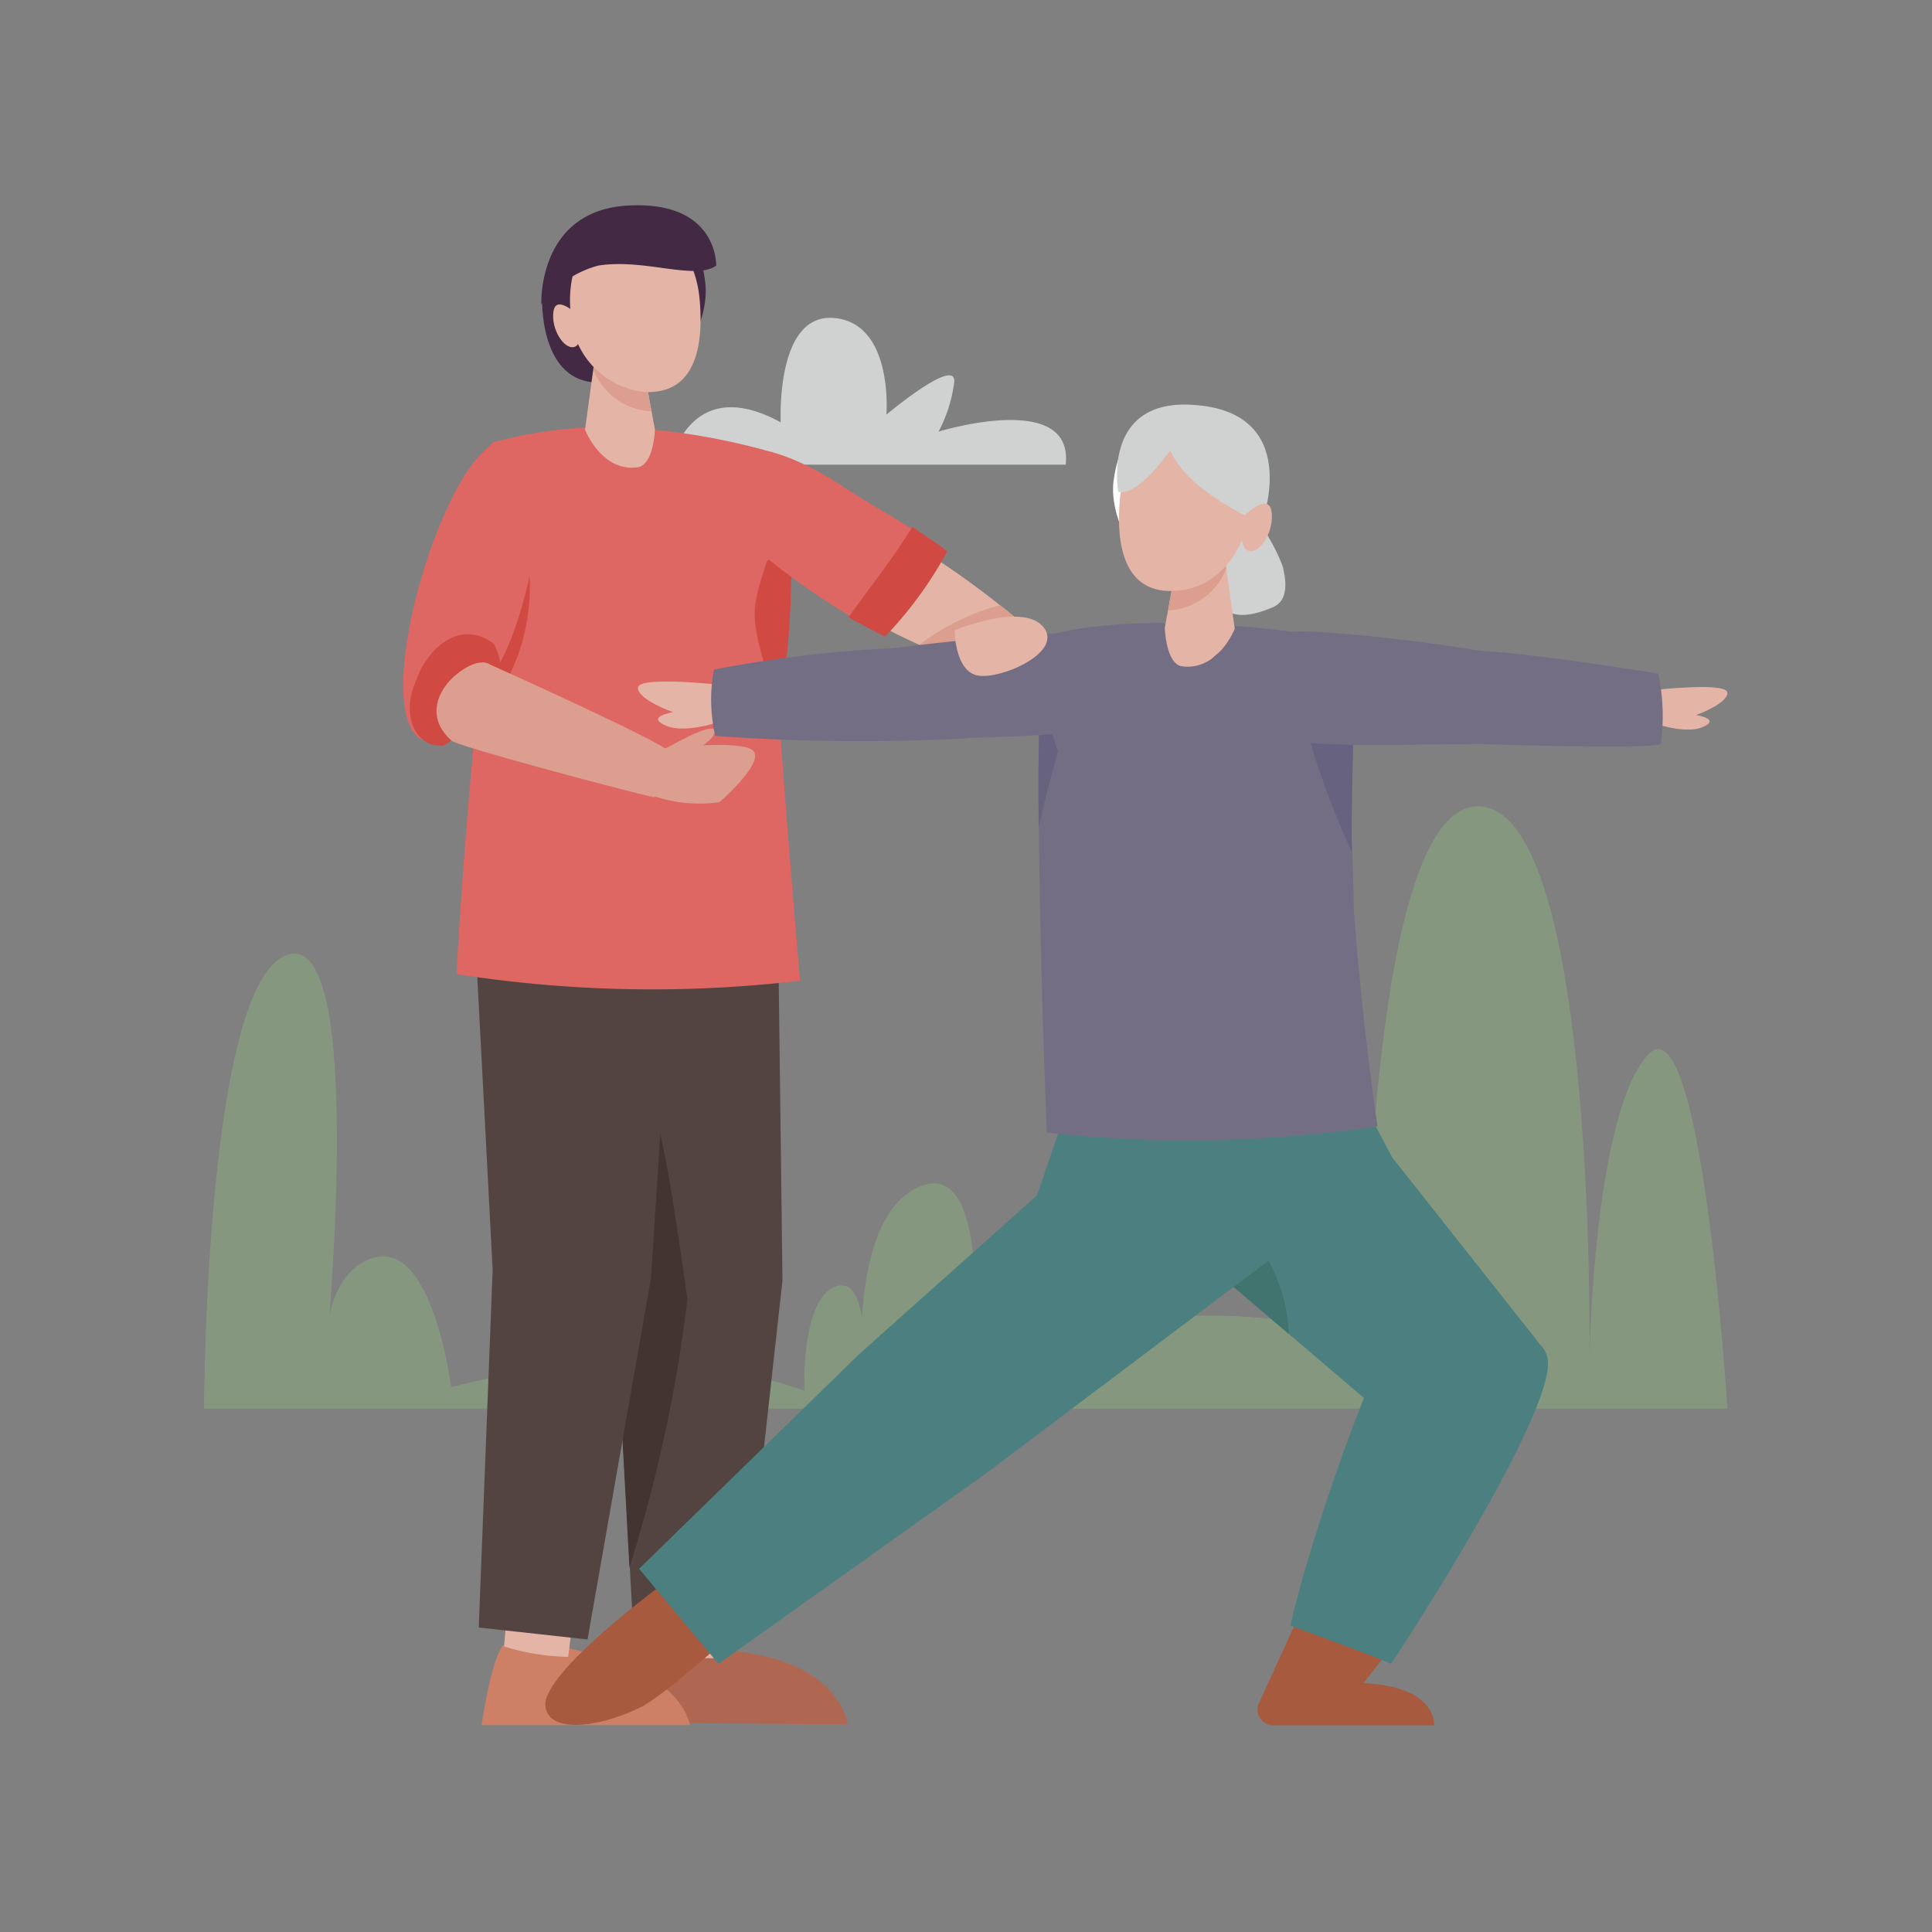 <svg id="layer" xmlns="http://www.w3.org/2000/svg" viewBox="0 0 100 100"><rect x="0" y="0" width="100" height="100" fill="#808080" stroke="none"/><defs><style>.cls-1{fill:none;}.cls-2{fill:#869780;}.cls-3{fill:#d0d1d1;}.cls-4{fill:#b06751;}.cls-5{fill:#e4b5a7;}.cls-6{fill:#544441;}.cls-7{fill:#423431;}.cls-8{fill:#ce8067;}.cls-9{fill:#de6763;}.cls-10{fill:#d04943;}.cls-11{fill:#432944;}.cls-12{fill:#db9e8f;}.cls-13{fill:#a85a3e;}.cls-14{fill:#4c8080;}.cls-15{fill:#42746f;}.cls-16{fill:#746e84;}.cls-17{fill:#666280;}.cls-18{fill:#fff;}</style></defs><rect class="cls-1" width="100" height="100"/><path class="cls-2" d="M10.15,73.05H89s-1.34-21.46-4.14-18.29-3,15.67-3,15.67.38-28-5.6-28.55-6,27.43-6,27.43S57.27,65.4,49.81,72.49c0,0,1.49-12.32-2.43-11s-3.17,10.07-3.17,10.07.56-5.41-1.31-4.85-1.68,5.41-1.68,5.41-7.46-3-18.28-.18c0,0-.94-7.47-3.92-6.72S16.41,71,16.41,71s2.26-22.57-1.87-21.46C10.21,50.7,10.15,73.05,10.15,73.05Z" transform="translate(0.41 -0.14)"/><path class="cls-3" d="M54.75,24.19H34.27S35.22,19.38,40,22c0,0-.29-5.69,2.78-5.4s2.69,5,2.69,5,3.65-3.06,3.51-1.67a7.49,7.49,0,0,1-.81,2.55S55.17,20.32,54.75,24.19Z" transform="translate(0.41 -0.14)"/><path class="cls-4" d="M33.69,85.56a14.62,14.62,0,0,0-1,3.74l10.78.1s-.29-2.57-4.22-3.52l-2.17-.42S33.71,85.5,33.69,85.56Z" transform="translate(0.41 -0.14)"/><path class="cls-5" d="M33.87,78l-.12,7.66a11.76,11.76,0,0,0,3.36.29l.45-8.06Z" transform="translate(0.41 -0.14)"/><polygon class="cls-6" points="30.94 49.88 31.88 68.11 32.79 84.59 38.45 84.81 40.5 66.28 40.3 50.2 30.94 49.88"/><path class="cls-7" d="M31.46,68.24l-.4-15.65c2.37,2.65,3,7,4.11,14.8a76.14,76.14,0,0,1-3,13.88Z" transform="translate(0.41 -0.14)"/><path class="cls-8" d="M25.62,85.3c-.65.89-1.1,4.13-1.1,4.13H35.3S35,87.24,31.18,86L29,85.44S25.64,85.24,25.62,85.3Z" transform="translate(0.41 -0.14)"/><path class="cls-5" d="M26.34,77.74l-.66,7.62A12,12,0,0,0,29,85.9l1-8Z" transform="translate(0.41 -0.14)"/><polygon class="cls-6" points="24.65 49.53 25.5 65.73 24.78 84.24 30.41 84.86 33.69 66.19 34.71 50.47 24.65 49.53"/><path class="cls-9" d="M39.1,23.42A34.57,34.57,0,0,0,32,22.27a22.14,22.14,0,0,0-6.86.76c-1.18.7-1.24,5.17-.92,14.44-.74,7.66-1,13.09-1,13.09A65.36,65.36,0,0,0,41,50.9s-.49-5.57-1-12.49C39.94,31.17,40.28,24.45,39.1,23.42Z" transform="translate(0.41 -0.14)"/><path class="cls-10" d="M40,36.49h0a44.59,44.59,0,0,0,.55-7c.14-4.71.06-1-1.26-.32-.73,2.29-.88,2.68-.2,5.13A15.13,15.13,0,0,1,40,36.49Z" transform="translate(0.41 -0.14)"/><path class="cls-10" d="M25.94,24.93A60.85,60.85,0,0,0,25,36.71C27.86,32.65,27.2,28.52,25.94,24.93Z" transform="translate(0.41 -0.14)"/><path class="cls-11" d="M27.65,15.46s-.19,3.89,2.33,4.42c1.32.27,2.52-.12,2.7-1.42a9.47,9.47,0,0,0-1.56-6Z" transform="translate(0.41 -0.14)"/><path class="cls-9" d="M25.43,23s3-.09,1.77,6.05-2.9,6.82-2.9,6.82c-.23.41-2.74,2.95-2.73,2.6C18.52,37.44,22.4,23.91,25.43,23Z" transform="translate(0.41 -0.14)"/><path class="cls-10" d="M21.16,35.29c-.93,2,.11,3.53,1.22,3.43.13.33,3-2.25,3.08-2.73a3.62,3.62,0,0,0-.31-2.53C23.29,32.07,21.63,33.91,21.16,35.29Z" transform="translate(0.41 -0.14)"/><path class="cls-5" d="M29.87,22.38s.85,2.19,2.71,1.95c.85-.11.91-1.95.91-1.95l-.68-3.69-2.45.12Z" transform="translate(0.41 -0.14)"/><path class="cls-12" d="M33.31,21.43l-.5-2.74-2.45.12-.06.45A3.38,3.38,0,0,0,33.31,21.43Z" transform="translate(0.41 -0.14)"/><path class="cls-5" d="M36.87,25.47s1.54-1.61,6.93,1.12a46,46,0,0,1,8.33,5.51c.17.68-3.24,2.08-3.78,1.92C47.17,33.6,36.67,28.8,36.87,25.47Z" transform="translate(0.41 -0.14)"/><path class="cls-12" d="M47.18,33.51c.57.27,1,.44,1.17.51.54.16,3.95-1.24,3.78-1.92,0,0-.28-.25-.78-.64A12.22,12.22,0,0,0,47.18,33.51Z" transform="translate(0.41 -0.14)"/><path class="cls-9" d="M43.22,25.32c-5.14-3.39-7.31-1.54-7.31-1.54C35.26,26.86,42,31.23,45.27,33a38.12,38.12,0,0,0,3-4.36C47,27.47,45.17,26.61,43.22,25.32Z" transform="translate(0.41 -0.14)"/><path class="cls-10" d="M43.51,32.09c.53.31,1.46.78,1.89,1a20.35,20.35,0,0,0,3.22-4.41c-.45-.38-1.26-.87-1.8-1.28C45.85,29,44.56,30.61,43.51,32.09Z" transform="translate(0.41 -0.14)"/><path class="cls-11" d="M34.58,12.11S32.63,12.23,33,15s.41,3.62,1.28,3.68,2-2.14,1.82-3.85C35.8,12.13,34.58,12.11,34.58,12.11Z" transform="translate(0.41 -0.14)"/><path class="cls-5" d="M35.8,15.61c.23,2.48-.23,5-2.92,4.81a4.29,4.29,0,0,1-3.76-4.18c-.23-2.49,1.08-4.64,2.92-4.81S35.57,13.13,35.8,15.61Z" transform="translate(0.41 -0.14)"/><path class="cls-5" d="M29.56,16.5s-1.17-1.16-1.32-.26.53,2,1.07,1.86S29.56,16.5,29.56,16.5Z" transform="translate(0.41 -0.14)"/><path class="cls-11" d="M27.61,15.89a5.47,5.47,0,0,1,2.93-2c2.38-.39,5,.78,6.12,0,0,0,.11-3.38-4.58-3.11S27.61,15.89,27.61,15.89Z" transform="translate(0.41 -0.14)"/><path class="cls-12" d="M24.94,34.53s9.25,4.15,9.34,4.56a4.48,4.48,0,0,1-.82,2.31c-.27,0-10.14-2.6-10.49-2.92-1.38-1.2-.74-2.7.37-3.53S24.94,34.53,24.94,34.53Z" transform="translate(0.41 -0.14)"/><path class="cls-12" d="M33.68,38.9s4.51-.54,4.94.15-1.79,2.61-1.79,2.61A7.28,7.28,0,0,1,33,41.18Z" transform="translate(0.41 -0.14)"/><path class="cls-12" d="M33.84,39s2.47-1.46,2.72-1.09-1.13,1.19-1.13,1.19Z" transform="translate(0.41 -0.14)"/><path class="cls-5" d="M85.25,35.85S89,35.43,89,36s-1.62,1.15-1.62,1.15,1.33.21.32.63-2.9-.35-2.9-.35Z" transform="translate(0.41 -0.14)"/><path class="cls-5" d="M36.87,35.59s-4.26-.48-4.26.15S34.43,37,34.43,37s-1.49.24-.35.71,3.27-.39,3.27-.39Z" transform="translate(0.41 -0.14)"/><path class="cls-13" d="M67.39,82.52l-2.61,5.72a.81.81,0,0,0,.7,1.2h8.33s.22-2-3.65-2.18l2-2.55Z" transform="translate(0.41 -0.14)"/><path class="cls-13" d="M34.07,82s-6.49,4.73-6.25,6.47c.18,1.35,2.57,1.16,4.87.07,1.27-.6,5.16-4.15,5.16-4.15Z" transform="translate(0.41 -0.14)"/><polygon class="cls-14" points="62.87 65.77 75.98 76.95 79.67 69.53 72.07 59.92 69.72 55.52 62.12 60.73 62.87 65.77"/><path class="cls-15" d="M61.71,60.91l.74,5,3.85,3.28C66.22,66,64.14,63.28,61.71,60.91Z" transform="translate(0.41 -0.14)"/><polygon class="cls-14" points="55.31 57.1 53.67 61.88 44.48 70.08 33.08 81.2 37.19 86.12 50.92 76.35 65.86 65.1 66.42 57.34 55.31 57.1"/><path class="cls-16" d="M67.59,33s-8.4-1.39-13.67,0c-1.18.63-.15,25.77-.15,25.77a67.92,67.92,0,0,0,17.12-.33s-.75-4.91-1.23-11.2C69.6,40.66,68.77,34,67.59,33Z" transform="translate(0.41 -0.14)"/><path class="cls-17" d="M53.46,36.48c-.12,1.49-.14,3.84-.11,6.48.3-1.31.62-2.62,1-3.92C54.07,38.16,53.77,37.32,53.46,36.48Z" transform="translate(0.41 -0.14)"/><path class="cls-3" d="M63.09,25.42a9.76,9.76,0,0,1,2.88,4c.37,1.4,0,1.95-.52,2.16-4.39,1.86-2.8-3.52-3-4.56A1.76,1.76,0,0,1,63.09,25.42Z" transform="translate(0.41 -0.14)"/><path class="cls-16" d="M59,32.76s2,4.91-3.88,5.32c-4.89.34-8.88.3-8.88.3-.45,0-1.28-4.44-1-4.61A113.87,113.87,0,0,1,59,32.76Z" transform="translate(0.41 -0.14)"/><path class="cls-5" d="M63.5,32.69s-.86,2.18-2.72,1.94c-.85-.11-.9-2-.9-2L60.55,29l2.45.12Z" transform="translate(0.41 -0.14)"/><path class="cls-12" d="M60.05,31.74l.5-2.74,2.45.12.06.45A3.42,3.42,0,0,1,60.05,31.74Z" transform="translate(0.41 -0.14)"/><path class="cls-17" d="M69.62,39.22c.13-4.41-1.57-3.7-2.87-3.07a45.34,45.34,0,0,0,2.81,8.09C69.55,43,69.56,41.39,69.62,39.22Z" transform="translate(0.41 -0.14)"/><path class="cls-16" d="M61.6,35.93s-.27-3.77,7.35-3a88.17,88.17,0,0,1,9.3,1.26c1,.2.92,4.29.23,4.47C69.78,38.54,63.63,39.55,61.6,35.93Z" transform="translate(0.41 -0.14)"/><path class="cls-18" d="M58.78,22.41s2,.13,1.55,2.85-.42,3.62-1.29,3.68-2-2.14-1.82-3.85C57.56,22.43,58.78,22.41,58.78,22.41Z" transform="translate(0.41 -0.14)"/><path class="cls-5" d="M57.56,25.92c-.23,2.48.23,5,2.92,4.8,1.85-.11,3.52-1.7,3.76-4.18s-1.08-4.64-2.92-4.81S57.79,23.43,57.56,25.92Z" transform="translate(0.41 -0.14)"/><path class="cls-3" d="M64.9,27.19c-.14,0-3.76-1.53-4.74-3.73,0,0-1.68,2.41-2.69,2.13,0,0-.88-4.77,3.81-4.5C67.11,21.42,64.9,27.19,64.9,27.19Z" transform="translate(0.41 -0.14)"/><path class="cls-16" d="M49.61,38.36a104.6,104.6,0,0,1-13-.13,8.5,8.5,0,0,1-.07-3.43A63.93,63.93,0,0,1,48,33.63c1.33.16,3.14,1.42,2.81,2.77A4.28,4.28,0,0,1,49.61,38.36Z" transform="translate(0.41 -0.14)"/><path class="cls-16" d="M76.44,38.66s8.33.27,9.11,0A10.5,10.5,0,0,0,85.42,35c-5-.78-10-1.47-10.93-1.07-1.47.63-2.51,1.83-1.6,2.88S76.44,38.66,76.44,38.66Z" transform="translate(0.41 -0.14)"/><path class="cls-5" d="M63.93,26.88s1.3-1.29,1.47-.29-.59,2.25-1.19,2.06S63.93,26.88,63.93,26.88Z" transform="translate(0.41 -0.14)"/><path class="cls-14" d="M66.38,84.28c1-4.51,4.24-13.58,5.16-14.54,0,0,7.59-2,8.15.69s-8.11,15.91-8.11,15.83S66.38,84.28,66.38,84.28Z" transform="translate(0.41 -0.14)"/><path class="cls-5" d="M49,32.76s3.52-1.46,4.59-.17-2.13,2.71-3.36,2.52S49,32.76,49,32.76Z" transform="translate(0.41 -0.14)"/></svg>